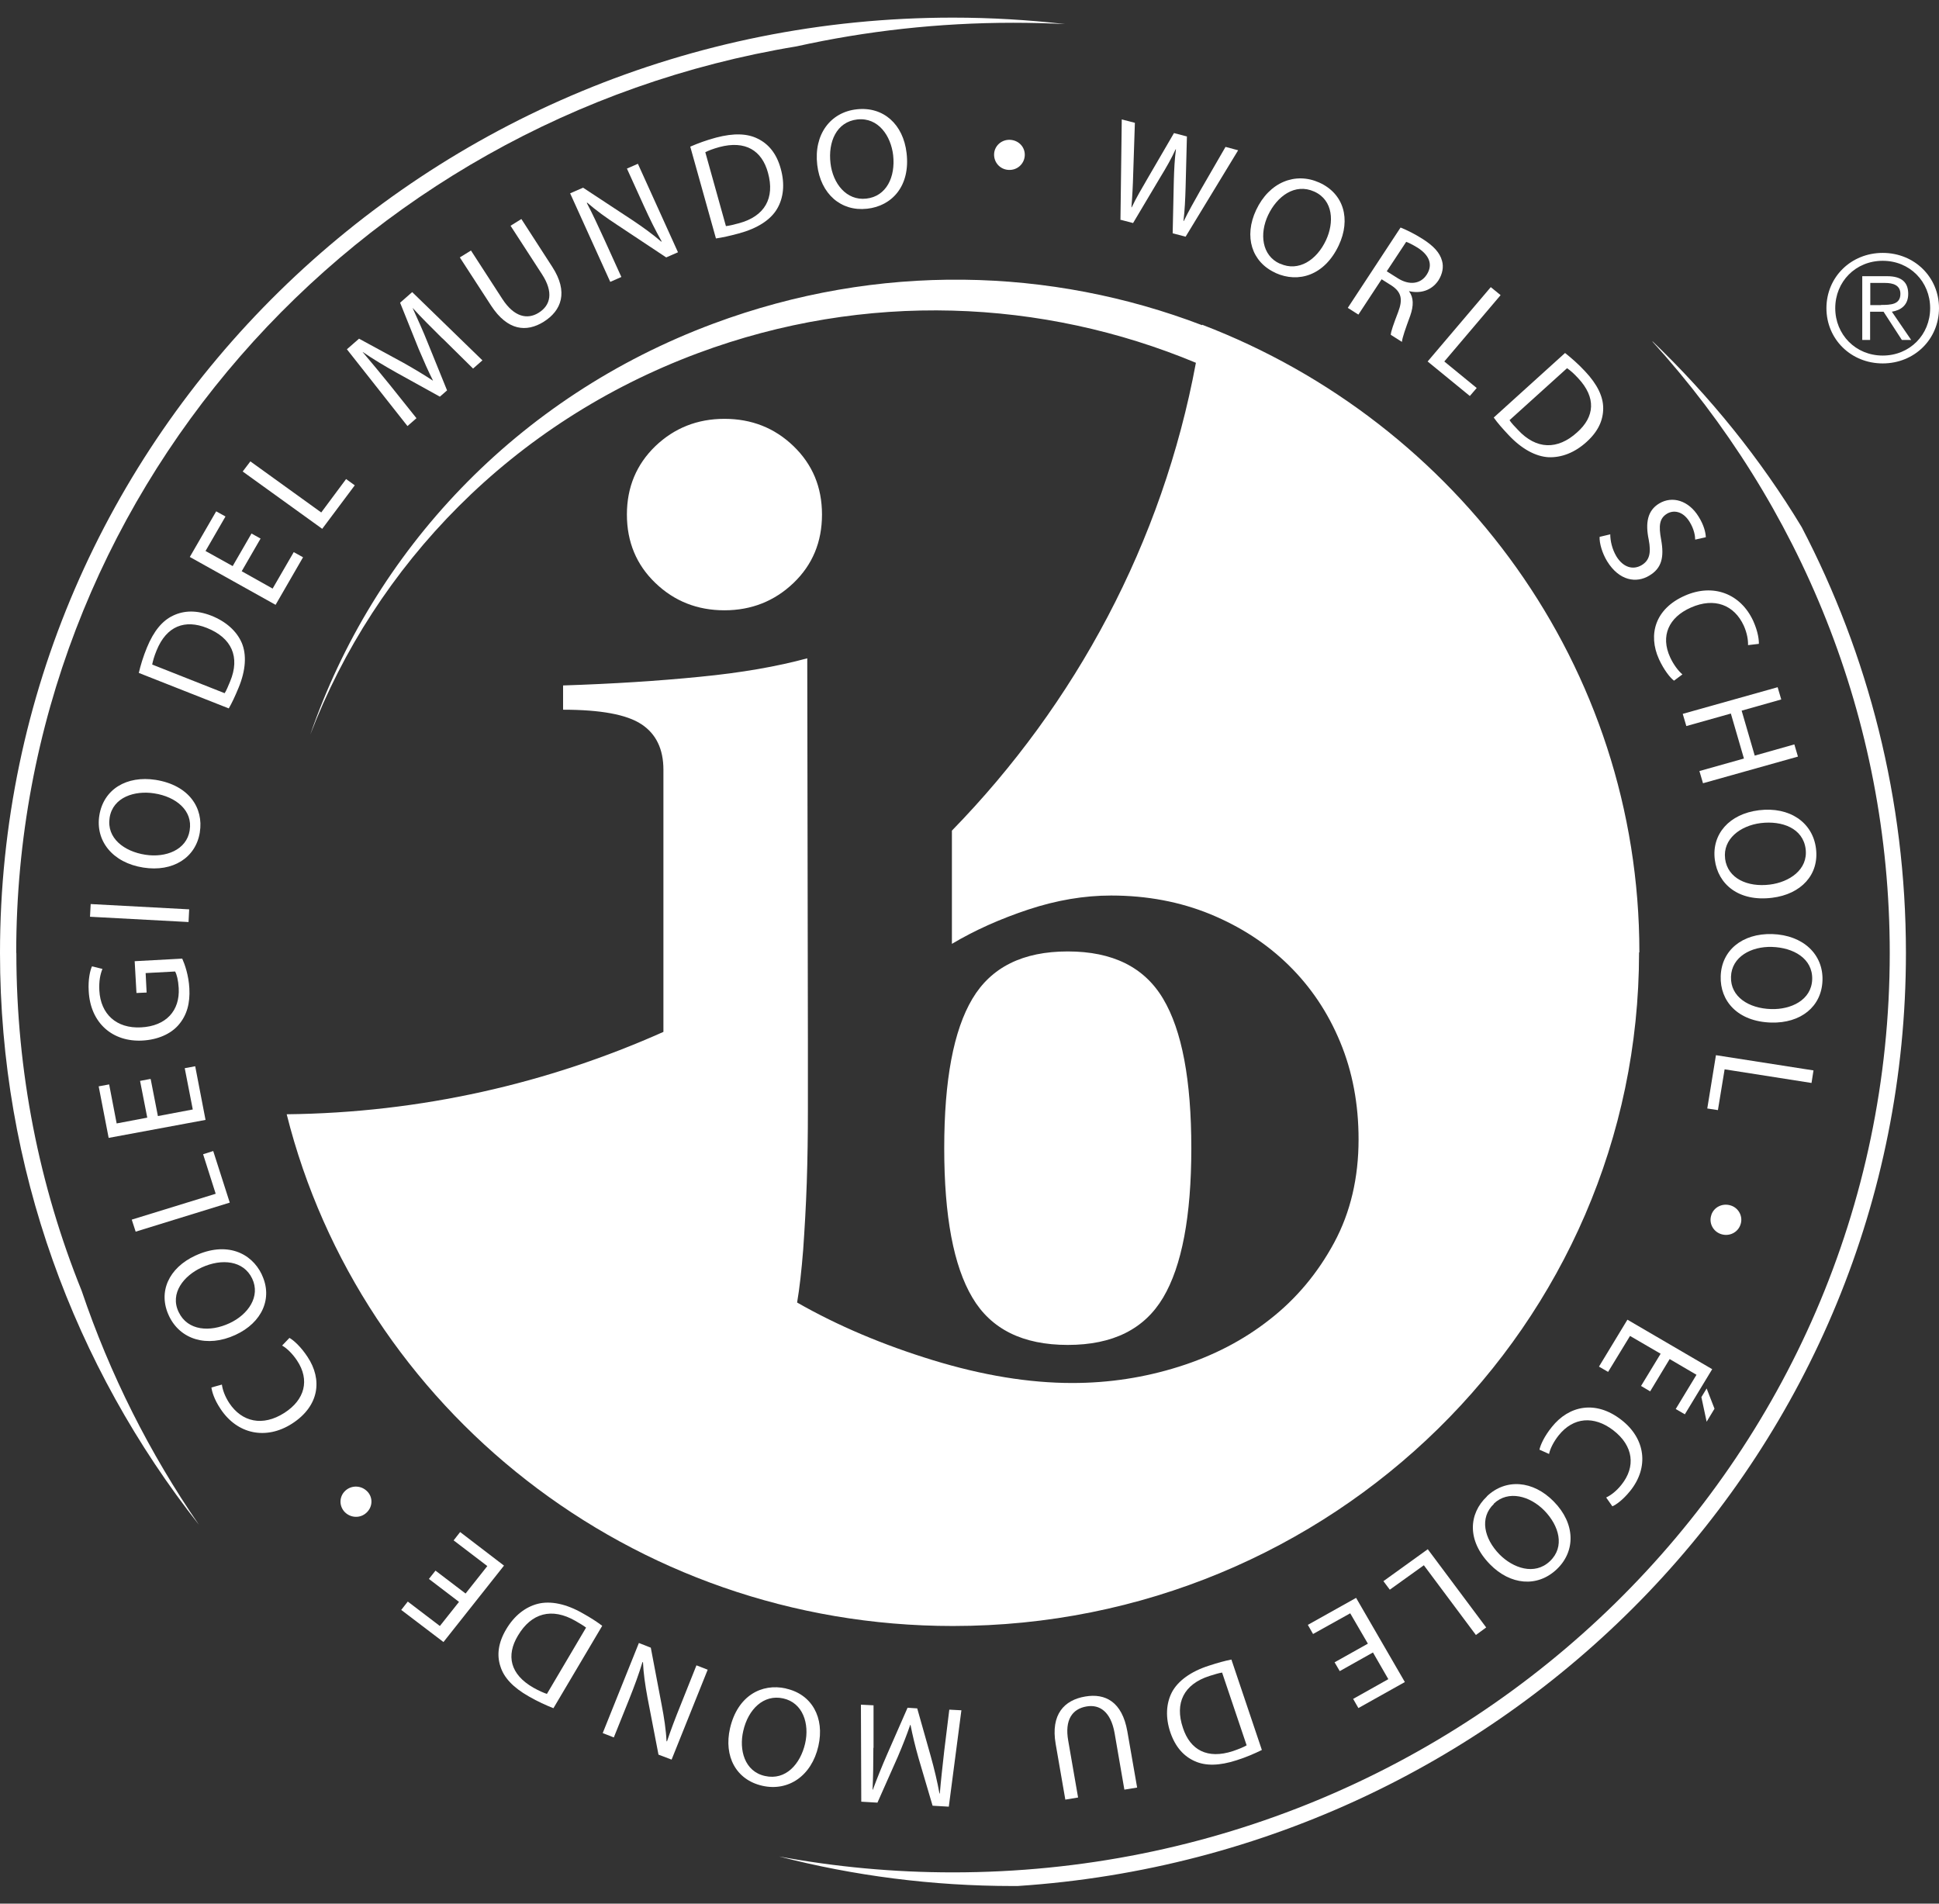 <svg xmlns="http://www.w3.org/2000/svg" width="55" height="54" viewBox="0 0 55 54" fill="none">
  <rect x="0" y="0" width="55" height="54" fill="#333333" stroke="none"/>
  <g clip-path="url(#clip0_2633_1216)">
    <path d="M48.409 40.329L48.26 39.632L48.409 39.386L48.632 39.96L48.409 40.329ZM46.547 39.317L47.104 38.401L46.236 37.896L45.614 38.916L45.355 38.766L46.162 37.435L48.567 38.839L47.791 40.119L47.532 39.969L48.121 38.998L47.36 38.552L46.807 39.468L46.552 39.317H46.547Z" fill="white"/>
    <path d="M43.665 41.13C43.693 40.989 43.804 40.743 44.018 40.479C44.505 39.868 45.262 39.713 45.986 40.274C46.678 40.807 46.78 41.622 46.241 42.292C46.028 42.556 45.833 42.688 45.735 42.729L45.559 42.479C45.694 42.415 45.851 42.297 45.995 42.114C46.399 41.608 46.339 41.016 45.758 40.57C45.215 40.155 44.63 40.196 44.213 40.715C44.074 40.889 43.971 41.089 43.939 41.244L43.665 41.121V41.13Z" fill="white"/>
    <path d="M42.179 42.442C42.713 41.937 43.484 41.991 44.073 42.593C44.691 43.221 44.695 44.005 44.157 44.515C43.604 45.039 42.838 44.962 42.263 44.374C41.599 43.695 41.664 42.934 42.175 42.451L42.179 42.442ZM42.374 42.661C41.961 43.053 42.096 43.645 42.532 44.092C42.917 44.483 43.53 44.697 43.962 44.287C44.398 43.877 44.222 43.276 43.804 42.848C43.395 42.433 42.783 42.264 42.374 42.652V42.661Z" fill="white"/>
    <path d="M42.156 46.165L41.864 46.379L40.388 44.401L39.422 45.094L39.241 44.852L40.499 43.946L42.152 46.16L42.156 46.165Z" fill="white"/>
    <path d="M37.858 47.153L38.8 46.625L38.299 45.764L37.245 46.351L37.097 46.092L38.466 45.326L39.849 47.714L38.531 48.452L38.382 48.192L39.38 47.632L38.944 46.875L38.002 47.404L37.853 47.149L37.858 47.153Z" fill="white"/>
    <path d="M35.793 49.641C35.588 49.741 35.352 49.846 35.078 49.932C34.586 50.092 34.196 50.096 33.894 49.96C33.583 49.823 33.342 49.563 33.198 49.144C33.054 48.72 33.077 48.324 33.24 48.005C33.411 47.682 33.778 47.413 34.293 47.249C34.544 47.167 34.743 47.112 34.929 47.076L35.793 49.641ZM34.665 47.445C34.572 47.458 34.447 47.499 34.312 47.54C33.578 47.773 33.314 48.31 33.555 49.017C33.76 49.641 34.247 49.91 34.971 49.673C35.147 49.613 35.277 49.559 35.361 49.509L34.665 47.445Z" fill="white"/>
    <path d="M31.893 50.766L31.615 49.158C31.508 48.556 31.192 48.342 30.821 48.406C30.417 48.474 30.194 48.784 30.301 49.381L30.58 50.989L30.218 51.049L29.944 49.468C29.8 48.634 30.185 48.224 30.784 48.124C31.35 48.028 31.828 48.27 31.977 49.112L32.255 50.707L31.893 50.766Z" fill="white"/>
    <path d="M24.773 49.581C24.773 49.964 24.768 50.429 24.75 50.766H24.759C24.875 50.456 25.01 50.115 25.172 49.745L25.743 48.443L26.017 48.461L26.393 49.791C26.505 50.188 26.588 50.547 26.648 50.875H26.658C26.686 50.534 26.737 50.078 26.783 49.668L26.927 48.497L27.27 48.515L26.913 51.249L26.453 51.222L26.054 49.869C25.957 49.527 25.883 49.217 25.827 48.93H25.818C25.725 49.203 25.609 49.499 25.465 49.837L24.889 51.135L24.43 51.108L24.42 48.356L24.778 48.374V49.581H24.773Z" fill="white"/>
    <path d="M22.299 47.9C23.023 48.06 23.399 48.721 23.213 49.532C23.018 50.383 22.355 50.821 21.626 50.657C20.879 50.488 20.526 49.823 20.707 49.026C20.92 48.105 21.603 47.741 22.294 47.896L22.299 47.9ZM22.215 48.178C21.659 48.055 21.222 48.488 21.083 49.099C20.958 49.632 21.115 50.251 21.7 50.379C22.29 50.511 22.703 50.037 22.837 49.459C22.967 48.894 22.773 48.301 22.215 48.178Z" fill="white"/>
    <path d="M20.076 47.358L19.05 49.914L18.678 49.773L18.367 48.16C18.298 47.786 18.252 47.463 18.238 47.149H18.224C18.117 47.499 18.001 47.814 17.843 48.21L17.411 49.285L17.096 49.162L18.122 46.606L18.46 46.739L18.767 48.356C18.836 48.711 18.892 49.071 18.906 49.395H18.92C19.031 49.067 19.147 48.757 19.319 48.333L19.755 47.24L20.071 47.363L20.076 47.358Z" fill="white"/>
    <path d="M15.698 48.456C15.49 48.374 15.248 48.265 15.002 48.123C14.552 47.868 14.292 47.586 14.195 47.272C14.088 46.953 14.13 46.602 14.357 46.219C14.585 45.832 14.9 45.586 15.253 45.495C15.615 45.404 16.061 45.495 16.529 45.764C16.757 45.891 16.933 46.005 17.082 46.119L15.698 48.456ZM16.627 46.173C16.557 46.114 16.441 46.05 16.32 45.978C15.652 45.595 15.072 45.754 14.691 46.397C14.352 46.962 14.469 47.495 15.128 47.873C15.29 47.964 15.42 48.019 15.513 48.051L16.622 46.173H16.627Z" fill="white"/>
    <path d="M12.351 44.552L13.206 45.203L13.823 44.424L12.867 43.695L13.052 43.459L14.296 44.411L12.579 46.579L11.381 45.668L11.567 45.431L12.477 46.124L13.02 45.44L12.166 44.789L12.351 44.556V44.552Z" fill="white"/>
    <path d="M10.421 42.31C10.583 42.479 10.574 42.748 10.393 42.912C10.217 43.076 9.943 43.062 9.776 42.889C9.613 42.716 9.618 42.447 9.799 42.283C9.975 42.124 10.249 42.133 10.416 42.306L10.421 42.31Z" fill="white"/>
    <path d="M8.207 37.95C8.332 38.019 8.536 38.205 8.722 38.488C9.153 39.135 9.056 39.886 8.285 40.383C7.547 40.857 6.73 40.684 6.257 39.968C6.067 39.686 6.011 39.463 5.997 39.358L6.294 39.276C6.313 39.422 6.378 39.609 6.503 39.8C6.86 40.337 7.45 40.474 8.067 40.078C8.643 39.709 8.796 39.148 8.425 38.593C8.304 38.41 8.142 38.246 8.002 38.169L8.207 37.955V37.95Z" fill="white"/>
    <path d="M7.427 36.16C7.742 36.82 7.441 37.517 6.675 37.868C5.872 38.237 5.11 37.996 4.795 37.331C4.47 36.647 4.79 35.964 5.542 35.617C6.41 35.217 7.125 35.522 7.427 36.155V36.16ZM7.153 36.269C6.911 35.759 6.294 35.69 5.719 35.955C5.213 36.187 4.809 36.688 5.069 37.221C5.324 37.754 5.96 37.791 6.508 37.536C7.041 37.29 7.394 36.775 7.153 36.269Z" fill="white"/>
    <path d="M3.848 34.938L3.737 34.597L6.118 33.863L5.761 32.742L6.048 32.651L6.517 34.114L3.848 34.938Z" fill="white"/>
    <path d="M4.275 30.615L4.479 31.659L5.468 31.472L5.24 30.301L5.537 30.246L5.83 31.768L3.082 32.278L2.799 30.816L3.096 30.761L3.309 31.868L4.177 31.704L3.973 30.661L4.266 30.606L4.275 30.615Z" fill="white"/>
    <path d="M5.171 27.198C5.241 27.353 5.352 27.667 5.371 28.036C5.394 28.451 5.306 28.797 5.06 29.079C4.841 29.33 4.475 29.494 4.038 29.517C3.203 29.562 2.562 29.029 2.516 28.109C2.497 27.79 2.553 27.535 2.609 27.412L2.906 27.485C2.845 27.635 2.804 27.822 2.818 28.1C2.855 28.765 3.3 29.18 4.001 29.143C4.711 29.107 5.106 28.669 5.069 28.027C5.055 27.795 5.013 27.64 4.967 27.558L4.131 27.603L4.159 28.155L3.871 28.168L3.82 27.266L5.162 27.193L5.171 27.198Z" fill="white"/>
    <path d="M2.572 25.645L5.366 25.795L5.348 26.155L2.553 26.005L2.572 25.645Z" fill="white"/>
    <path d="M5.668 23.612C5.552 24.332 4.902 24.742 4.066 24.61C3.189 24.473 2.702 23.849 2.818 23.129C2.938 22.387 3.593 21.995 4.414 22.122C5.361 22.273 5.779 22.92 5.668 23.608V23.612ZM5.38 23.553C5.473 22.997 4.999 22.601 4.373 22.505C3.825 22.419 3.203 22.61 3.11 23.193C3.017 23.776 3.523 24.154 4.122 24.246C4.702 24.337 5.292 24.109 5.38 23.558V23.553Z" fill="white"/>
    <path d="M3.936 19.093C3.987 18.874 4.061 18.628 4.168 18.368C4.363 17.894 4.609 17.603 4.911 17.462C5.217 17.316 5.575 17.302 5.997 17.466C6.419 17.635 6.712 17.904 6.856 18.232C7 18.569 6.972 19.015 6.768 19.507C6.67 19.744 6.582 19.936 6.489 20.095L3.936 19.088V19.093ZM6.373 19.662C6.424 19.585 6.47 19.466 6.526 19.334C6.819 18.633 6.568 18.09 5.867 17.812C5.25 17.566 4.725 17.753 4.442 18.45C4.372 18.619 4.335 18.756 4.317 18.851L6.368 19.662H6.373Z" fill="white"/>
    <path d="M7.39 15.279L6.856 16.204L7.733 16.696L8.332 15.662L8.596 15.808L7.817 17.157L5.384 15.799L6.132 14.505L6.396 14.651L5.83 15.63L6.6 16.058L7.134 15.134L7.394 15.279H7.39Z" fill="white"/>
    <path d="M6.884 13.375L7.102 13.088L9.112 14.537L9.817 13.589L10.063 13.767L9.14 15.001L6.884 13.375Z" fill="white"/>
    <path d="M12.546 9.598C12.273 9.325 11.938 8.997 11.711 8.742H11.706C11.846 9.052 11.999 9.384 12.147 9.758L12.681 11.074L12.477 11.252L11.251 10.573C10.885 10.368 10.569 10.177 10.291 9.986H10.286C10.513 10.254 10.806 10.605 11.07 10.933L11.813 11.863L11.558 12.086L9.84 9.908L10.184 9.607L11.442 10.291C11.757 10.469 12.031 10.633 12.277 10.796H12.282C12.152 10.537 12.022 10.245 11.878 9.904L11.349 8.587L11.692 8.286L13.684 10.222L13.419 10.455L12.551 9.598H12.546Z" fill="white"/>
    <path d="M13.359 7.106L14.25 8.482C14.585 8.997 14.96 9.069 15.276 8.874C15.624 8.659 15.703 8.286 15.374 7.78L14.482 6.404L14.789 6.213L15.666 7.571C16.126 8.281 15.931 8.81 15.42 9.129C14.937 9.429 14.399 9.388 13.93 8.669L13.043 7.302L13.354 7.11L13.359 7.106Z" fill="white"/>
    <path d="M17.309 7.994L16.172 5.484L16.539 5.324L17.931 6.24C18.251 6.454 18.521 6.65 18.757 6.855L18.767 6.846C18.586 6.523 18.437 6.222 18.261 5.835L17.783 4.782L18.094 4.646L19.231 7.156L18.897 7.302L17.509 6.381C17.202 6.181 16.905 5.967 16.655 5.748L16.645 5.757C16.808 6.067 16.947 6.368 17.137 6.782L17.625 7.857L17.314 7.994H17.309Z" fill="white"/>
    <path d="M19.584 4.158C19.793 4.067 20.039 3.976 20.312 3.903C20.814 3.771 21.199 3.785 21.496 3.935C21.802 4.085 22.03 4.359 22.146 4.787C22.267 5.22 22.225 5.612 22.044 5.921C21.858 6.24 21.478 6.482 20.953 6.623C20.702 6.691 20.494 6.737 20.308 6.764L19.579 4.158H19.584ZM20.591 6.414C20.684 6.404 20.814 6.373 20.948 6.336C21.696 6.14 21.983 5.616 21.784 4.901C21.612 4.268 21.143 3.976 20.405 4.172C20.224 4.222 20.094 4.272 20.006 4.318L20.591 6.414Z" fill="white"/>
    <path d="M24.592 5.921C23.854 6.003 23.278 5.502 23.181 4.678C23.079 3.812 23.557 3.183 24.299 3.101C25.061 3.015 25.622 3.53 25.715 4.34C25.826 5.274 25.302 5.844 24.596 5.921H24.592ZM24.573 5.634C25.144 5.571 25.404 5.019 25.334 4.4C25.27 3.858 24.917 3.325 24.318 3.388C23.719 3.457 23.487 4.035 23.557 4.628C23.622 5.202 24.007 5.698 24.573 5.634Z" fill="white"/>
    <path d="M28.602 4.819C28.366 4.805 28.185 4.605 28.198 4.363C28.212 4.127 28.421 3.949 28.663 3.967C28.904 3.985 29.085 4.181 29.067 4.423C29.048 4.66 28.844 4.837 28.602 4.819Z" fill="white"/>
    <path d="M31.782 6.222L31.819 3.388L32.191 3.484L32.144 4.91C32.135 5.265 32.116 5.612 32.093 5.88H32.102C32.219 5.63 32.39 5.338 32.576 5.019L33.3 3.775L33.667 3.871L33.63 5.306C33.62 5.643 33.606 5.976 33.569 6.268H33.579C33.713 5.994 33.871 5.716 34.043 5.411L34.762 4.167L35.12 4.263L33.63 6.714L33.263 6.618L33.295 5.151C33.305 4.787 33.319 4.514 33.356 4.236H33.346C33.23 4.491 33.096 4.728 32.901 5.047L32.14 6.327L31.773 6.231L31.782 6.222Z" fill="white"/>
    <path d="M36.178 7.739C35.505 7.434 35.277 6.71 35.63 5.958C36.002 5.165 36.744 4.874 37.422 5.179C38.118 5.493 38.322 6.218 37.974 6.96C37.57 7.817 36.828 8.035 36.183 7.744L36.178 7.739ZM36.312 7.48C36.832 7.716 37.348 7.379 37.612 6.814C37.844 6.318 37.826 5.68 37.278 5.434C36.73 5.188 36.224 5.566 35.969 6.104C35.723 6.628 35.788 7.247 36.303 7.48H36.312Z" fill="white"/>
    <path d="M39.729 6.455C39.901 6.523 40.137 6.641 40.346 6.774C40.671 6.979 40.843 7.174 40.903 7.398C40.954 7.571 40.917 7.771 40.801 7.954C40.601 8.254 40.272 8.332 39.97 8.259V8.268C40.1 8.441 40.1 8.673 40.003 8.951C39.868 9.32 39.775 9.58 39.766 9.698L39.45 9.498C39.45 9.407 39.534 9.179 39.659 8.851C39.798 8.487 39.747 8.286 39.478 8.104L39.19 7.922L38.531 8.924L38.23 8.733L39.724 6.459L39.729 6.455ZM39.339 7.698L39.65 7.894C39.975 8.099 40.295 8.058 40.467 7.794C40.662 7.498 40.527 7.225 40.207 7.024C40.058 6.933 39.952 6.883 39.887 6.86L39.334 7.698H39.339Z" fill="white"/>
    <path d="M42.286 8.145L42.565 8.372L40.968 10.254L41.887 11.006L41.692 11.233L40.495 10.254L42.286 8.145Z" fill="white"/>
    <path d="M44.393 10.013C44.57 10.154 44.765 10.322 44.96 10.532C45.312 10.906 45.475 11.252 45.475 11.58C45.475 11.917 45.336 12.236 45.002 12.537C44.667 12.842 44.291 12.983 43.929 12.97C43.558 12.951 43.159 12.733 42.792 12.341C42.616 12.154 42.476 11.995 42.37 11.844L44.393 10.013ZM42.82 11.922C42.871 11.999 42.959 12.095 43.057 12.195C43.577 12.755 44.18 12.769 44.737 12.263C45.234 11.821 45.28 11.279 44.765 10.728C44.639 10.591 44.533 10.5 44.449 10.445L42.82 11.917V11.922Z" fill="white"/>
    <path d="M45.675 15.152C45.675 15.339 45.726 15.576 45.851 15.785C46.042 16.095 46.32 16.177 46.566 16.031C46.784 15.899 46.84 15.694 46.766 15.307C46.668 14.838 46.729 14.482 47.063 14.282C47.434 14.059 47.898 14.195 48.181 14.655C48.33 14.892 48.381 15.102 48.386 15.239L48.084 15.307C48.084 15.207 48.056 15.011 47.922 14.797C47.722 14.478 47.453 14.473 47.29 14.569C47.068 14.701 47.044 14.911 47.119 15.311C47.207 15.803 47.137 16.118 46.784 16.327C46.418 16.551 45.93 16.478 45.587 15.922C45.447 15.694 45.364 15.407 45.373 15.229L45.68 15.156L45.675 15.152Z" fill="white"/>
    <path d="M47.481 19.307C47.369 19.221 47.197 19.002 47.058 18.701C46.738 17.995 46.952 17.266 47.792 16.897C48.595 16.542 49.374 16.838 49.732 17.617C49.871 17.927 49.894 18.159 49.89 18.264L49.583 18.3C49.588 18.154 49.556 17.959 49.463 17.749C49.193 17.161 48.632 16.938 47.963 17.234C47.332 17.512 47.095 18.041 47.374 18.646C47.467 18.847 47.601 19.029 47.722 19.13L47.485 19.307H47.481Z" fill="white"/>
    <path d="M50.53 19.84L49.402 20.159L49.773 21.434L50.897 21.116L50.999 21.462L48.306 22.218L48.204 21.872L49.467 21.517L49.096 20.241L47.833 20.596L47.731 20.25L50.423 19.494L50.525 19.84H50.53Z" fill="white"/>
    <path d="M48.641 24.387C48.548 23.663 49.049 23.089 49.889 22.984C50.771 22.875 51.417 23.335 51.51 24.064C51.607 24.811 51.087 25.367 50.266 25.467C49.314 25.585 48.729 25.08 48.641 24.387ZM48.933 24.364C49.008 24.92 49.569 25.171 50.2 25.093C50.753 25.025 51.291 24.669 51.217 24.082C51.143 23.494 50.549 23.275 49.945 23.348C49.36 23.421 48.864 23.804 48.933 24.355V24.364Z" fill="white"/>
    <path d="M48.808 27.69C48.831 26.961 49.416 26.474 50.265 26.496C51.152 26.524 51.718 27.075 51.695 27.808C51.672 28.56 51.073 29.029 50.242 29.007C49.281 28.979 48.785 28.387 48.808 27.695V27.69ZM49.1 27.713C49.082 28.273 49.602 28.606 50.238 28.624C50.795 28.642 51.384 28.373 51.403 27.781C51.421 27.189 50.869 26.879 50.261 26.861C49.671 26.843 49.119 27.143 49.1 27.704V27.713Z" fill="white"/>
    <path d="M51.44 30.364L51.384 30.72L48.919 30.333L48.729 31.49L48.427 31.444L48.673 29.932L51.44 30.364Z" fill="white"/>
    <path d="M48.543 34.46C48.617 34.242 48.859 34.119 49.096 34.196C49.323 34.269 49.448 34.515 49.369 34.738C49.295 34.962 49.049 35.084 48.817 35.007C48.59 34.934 48.464 34.688 48.543 34.465V34.46Z" fill="white"/>
    <path d="M46.492 27.02C46.492 37.572 37.779 46.124 27.029 46.124C17.889 46.124 10.226 39.946 8.132 31.608C11.943 31.567 15.555 30.729 18.818 29.271V21.836C18.818 21.248 18.609 20.815 18.191 20.542C17.773 20.268 17.035 20.132 15.972 20.132V19.444C17.383 19.398 18.674 19.316 19.853 19.198C21.032 19.084 22.044 18.906 22.898 18.674L22.916 29.472V31.476C22.916 32.178 22.907 32.87 22.884 33.549C22.861 34.228 22.823 34.866 22.782 35.454C22.735 36.041 22.68 36.542 22.61 36.948C23.766 37.609 25.052 38.151 26.463 38.584C27.874 39.016 29.192 39.231 30.417 39.231C31.457 39.231 32.464 39.076 33.434 38.77C34.405 38.465 35.268 38.019 36.02 37.426C36.772 36.839 37.38 36.11 37.844 35.249C38.308 34.388 38.536 33.408 38.536 32.319C38.536 31.321 38.364 30.401 38.016 29.563C37.668 28.72 37.18 27.995 36.554 27.38C35.927 26.765 35.189 26.287 34.33 25.932C33.472 25.581 32.534 25.403 31.517 25.403C30.752 25.403 29.972 25.535 29.173 25.799C28.375 26.064 27.651 26.387 27.001 26.774V23.562C30.506 19.968 32.975 15.389 33.922 10.291C29.582 8.482 24.555 8.245 19.797 10.018C14.515 11.986 10.648 16.027 8.801 20.838C10.583 15.658 14.621 11.27 20.238 9.179C24.926 7.434 29.823 7.589 34.098 9.225C34.098 9.225 34.098 9.216 34.098 9.211C41.353 11.986 46.501 18.906 46.501 27.011L46.492 27.02ZM27.581 36.807C28.11 37.704 29.011 38.151 30.287 38.151C31.564 38.151 32.46 37.704 32.993 36.807C33.523 35.914 33.792 34.501 33.792 32.57C33.792 30.638 33.527 29.23 32.993 28.333C32.46 27.435 31.559 26.989 30.287 26.989C29.015 26.989 28.115 27.435 27.581 28.333C27.047 29.23 26.783 30.642 26.783 32.57C26.783 34.497 27.047 35.909 27.581 36.807ZM22.508 16.537C23.046 16.022 23.316 15.375 23.316 14.596C23.316 13.817 23.046 13.175 22.508 12.655C21.969 12.136 21.315 11.881 20.549 11.881C19.783 11.881 19.129 12.14 18.59 12.655C18.052 13.175 17.782 13.822 17.782 14.596C17.782 15.371 18.052 16.022 18.59 16.537C19.129 17.056 19.783 17.312 20.549 17.312C21.315 17.312 21.969 17.052 22.508 16.537Z" fill="white"/>
    <path d="M46.872 9.69C51.054 14.3 53.603 20.373 53.603 27.034C53.603 41.436 41.706 53.113 27.029 53.113C25.344 53.113 23.696 52.958 22.099 52.662C24.216 53.209 26.444 53.5 28.737 53.5C28.779 53.5 28.82 53.5 28.862 53.5C42.936 52.575 54.062 41.081 54.062 27.03C54.062 22.683 52.995 18.574 51.105 14.952C49.936 13.015 48.506 11.248 46.877 9.685L46.872 9.69Z" fill="white"/>
    <path d="M0.46 27.03C0.46 14.109 10.031 3.389 22.591 1.316C24.569 0.878 26.625 0.646 28.737 0.646C29.229 0.646 29.721 0.659 30.209 0.682C29.164 0.564 28.106 0.5 27.029 0.5C12.101 0.5 0 12.377 0 27.03C0 33.139 2.107 38.766 5.644 43.254C4.243 41.222 3.119 38.989 2.316 36.615C1.119 33.65 0.464 30.415 0.464 27.03H0.46Z" fill="white"/>
    <path d="M55 8.742C55 9.621 54.304 10.309 53.403 10.309C52.503 10.309 51.807 9.621 51.807 8.742C51.807 7.862 52.503 7.174 53.403 7.174C54.304 7.174 55 7.862 55 8.742ZM52.057 8.742C52.057 9.489 52.633 10.086 53.403 10.086C54.174 10.086 54.749 9.493 54.749 8.742C54.749 7.99 54.174 7.398 53.403 7.398C52.633 7.398 52.057 7.99 52.057 8.742ZM53.051 9.644H52.823V7.835H53.529C53.947 7.835 54.127 8.013 54.127 8.336C54.127 8.66 53.914 8.801 53.663 8.842L54.211 9.644H53.947L53.427 8.842H53.046V9.644H53.051ZM53.352 8.65C53.631 8.65 53.905 8.641 53.905 8.336C53.905 8.086 53.691 8.026 53.468 8.026H53.051V8.655H53.352V8.65Z" fill="white"/>
  </g>
  <defs>
    <clipPath id="clip0_2633_1216">
      <rect width="55" height="53" fill="white" transform="translate(0 0.5)"/>
    </clipPath>
  </defs>
</svg>